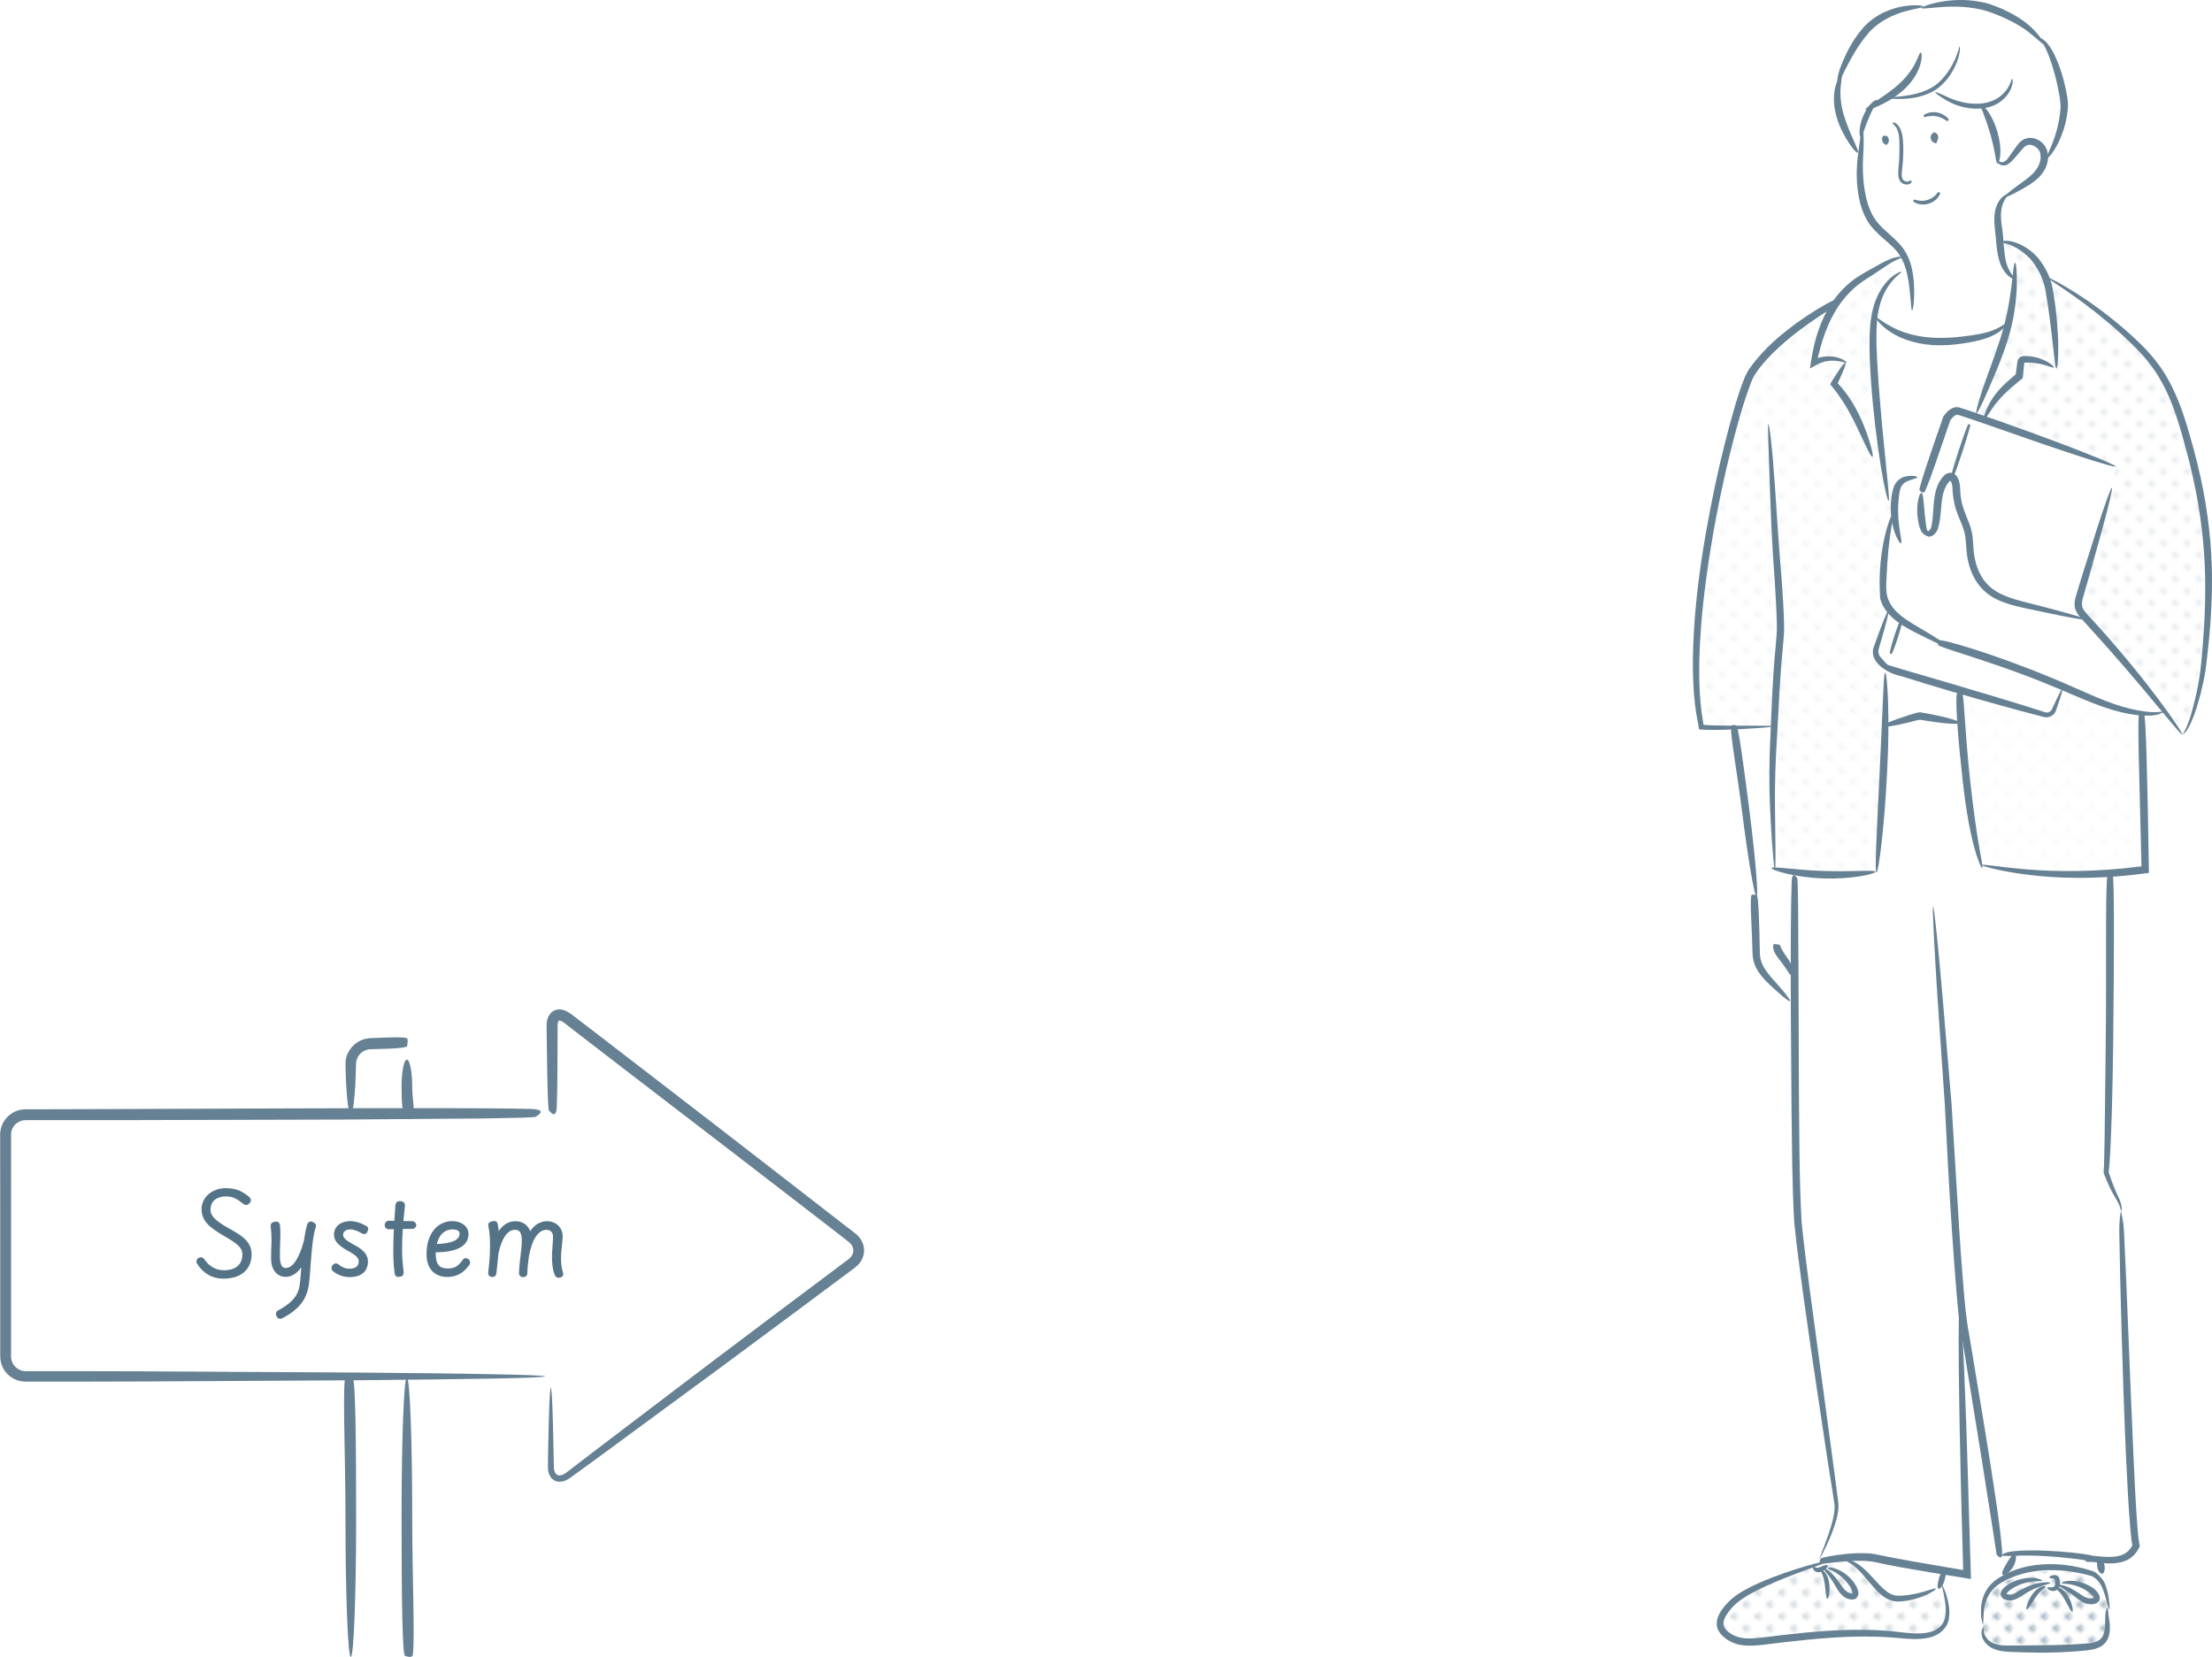<?xml version="1.0" encoding="UTF-8"?>
<svg id="_レイヤー_2" data-name="レイヤー 2" xmlns="http://www.w3.org/2000/svg" xmlns:xlink="http://www.w3.org/1999/xlink" viewBox="0 0 281.98 211.25">
  <defs>
    <style>
      .cls-1 {
        fill: none;
      }

      .cls-1, .cls-2, .cls-3, .cls-4, .cls-5 {
        stroke-width: 0px;
      }

      .cls-2 {
        fill: url(#_新規パターン_6);
        opacity: .5;
      }

      .cls-6 {
        stroke: #557387;
        stroke-linecap: round;
        stroke-linejoin: round;
        stroke-width: .19px;
      }

      .cls-6, .cls-3 {
        fill: #557387;
      }

      .cls-4 {
        fill: #fff;
      }

      .cls-5 {
        fill: #668193;
      }
    </style>
    <pattern id="_新規パターン_6" data-name="新規パターン 6" x="0" y="0" width="4.5" height="4.5" patternTransform="translate(-12634.49 -6706.6) rotate(-135) scale(.43 -.43)" patternUnits="userSpaceOnUse" viewBox="0 0 4.5 4.5">
      <g>
        <rect class="cls-1" width="4.5" height="4.5"/>
        <circle class="cls-3" cx="2.25" cy="2.25" r="1.06"/>
      </g>
    </pattern>
  </defs>
  <g id="_レイヤー_1-2" data-name="レイヤー 1">
    <g>
      <path class="cls-4" d="m250.97,201.28l-.89-33.59s4.65,27.7,4.29,30.91c1.79-.18,2.5-.36,2.5-.36,0,0-1.61,3.4-2.32,3.57s-2.14,3.04-1.79,5.54c.36,2.5,1.25,2.68,2.32,2.86,1.07.18,11.08.18,11.08.18,0,0,3.57-.36,2.68-5-.18-2.14-.18-3.57-.71-4.11,0-.71-.18-2.14-.18-2.14,0,0,3.93.18,4.29-2.14.36-2.32-1.79-40.92-1.79-40.92,0,0,0-3.4-.71-4.11s-1.25-2.86-1.25-3.57c0-.71.54-36.81.54-36.81l4.29-.89v-19.48s2.68-.18,2.68-.18l2.14,3.04s6.79-15.19,2.32-31.45c-4.47-16.26-5-17.87-19.48-26.8-.54-1.97-3.4-5-5.9-5-.54-1.25-.89-4.65.36-5.72,1.61-.54,5-3.04,5.36-4.47,1.25-.54,4.65-7.33-.54-15.37-2.86-5.72-11.61-5.18-15.01-4.11-2.5-1.07-6.97,1.61-8.76,4.11-1.79,2.5-3.75,8.93.54,13.94,0,0-.36,7.68,1.43,9.11s4.29,3.22,4.11,4.47c-3.22,1.25-7.51,3.4-9.11,6.79-2.86.89-8.58,4.65-10.54,8.4-1.97,3.75-8.76,30.2-6.08,45.39l4.47-.18s2.14,19.3,2.14,21.8c0,2.5-.18,7.33.36,8.4s4.11,4.65,5,5c.18,2.14-.71,23.94,0,26.98.71,3.04,4.11,30.91,4.65,33.42.54,2.5,1.07,4.47-1.43,10.01-.17.09.47.42.25.49-1.85.62-5.54,1.8-6.02,2.12-.54.36-5.09,2.23-5.99,3.41-.9,1.18-1.47,3.63,1.21,4.7s10.72-.89,12.33-.89,11.61,0,12.33-.18,3.22-1.43,1.61-5.72"/>
      <path class="cls-2" d="m252.77,207.08s-.29,2.39.78,2.69,3.35.46,4.11.61,7.46-.15,7.46-.15c0,0,2.44-.15,3.04-.76.61-.61.49-4.43.49-4.43l-.07-2.85s-1.49-2.18-3.32-1.87-6.33-.2-7.24.1-2.73,1.8-3.5,1.35c-.76-.46-1.45,2.95-1.45,2.95l-.3,2.37Z"/>
      <path class="cls-2" d="m241.92,203.79c-2.62-.07-3.48-3.46-6.64-4.97-.76-.3-2.59,0-2.59,0,0,0,.22.16-.29.37-1.39.57-4.72,1.69-5.87,2.11-1.57.57-5.62,2.96-5.62,2.96,0,0-1.92,1.71-1.46,2.93.46,1.22,1.52,2.59,2.59,2.59,1.07,0,9.59-1.67,11.11-1.37s6.7-.46,8.07.15c1.37.61,4.26.46,5.33,0s1.83-.76,1.83-2.13c0-1.37-.8-4.3-.8-4.3,0,0-2.53,1.76-5.65,1.67Z"/>
      <path class="cls-2" d="m255.07,30.91l1.83,4.57-5.48,17.35,18.27,6.7-.61,3.04-4.26,14.31,13.7,16.44s4.87-15.83,1.83-30.75c-3.04-14.92-9.13-19.79-9.13-19.79l-9.74-7s-2.44-4.57-6.39-4.87Z"/>
      <path class="cls-2" d="m242.59,32.13l.61,2.13s-3.65,2.13-3.96,5.18c-.3,3.04,2.13,26.79,2.13,26.79,0,0-2.74,8.52-2.13,9.44s1.52,2.44,1.52,2.44l-2.13,4.57,2.13,3.04s0,22.22-1.52,24.96c-4.26,1.52-13.7-.3-13.7-.3l.61-17.96-9.13.3s-1.83-30.44,6.39-45.06c3.35-6.39,9.74-8.52,9.74-8.52,0,0,5.48-6.39,9.44-7Z"/>
      <path class="cls-2" d="m250.2,87.84l9.74,2.74,2.13-.61,1.22-2.44s8.83,3.65,9.74,3.65,0,19.48,0,19.48c0,0-10.96,1.52-20.4-.91-1.22-3.35-2.44-21.92-2.44-21.92Z"/>
      <g>
        <path class="cls-5" d="m243.75,39.58c-.15,0-.13-1.44-.45-3.68-.19-1.1-.47-2.46-1.29-3.59-.82-1.16-2.3-2.01-3.5-3.48-1.18-1.53-1.54-3.32-1.72-4.85-.17-1.55-.1-2.98.05-4.12.32-2.3.44-3.69.55-3.7.15-.01.27,1.45.12,3.75-.06,1.15-.07,2.48.14,3.96.21,1.46.59,3.09,1.59,4.38,1.01,1.28,2.53,2.19,3.47,3.56.93,1.39,1.13,2.86,1.25,4.02.17,2.35-.1,3.78-.21,3.77Z"/>
        <path class="cls-5" d="m234.64,10.51s.01.09-.11.17c-.02.02-.11.04-.17,0-.08-.05-.1-.11-.12-.17-.03-.1-.03-.21-.02-.32.03-.44.18-1.03.44-1.72.54-1.38,1.37-3.25,2.92-5.01,1.62-1.75,3.73-2.47,5.19-2.68,1.49-.22,2.41-.06,2.41.06,0,.15-.9.22-2.26.59-1.35.37-3.21,1.12-4.63,2.67-1.4,1.58-2.34,3.38-3,4.64-.32.64-.57,1.17-.69,1.52-.03.09-.05.16-.06.22,0,.01-.01.02-.05.05-.02.04.02-.04,0-.03,0,0,0,0,.01,0,.07,0,.15-.02.17,0Z"/>
        <path class="cls-5" d="m236.82,19.47c-.11.07-.53-.36-1.07-1.16-.53-.8-1.22-1.97-1.63-3.42-.43-1.45-.41-2.89-.14-3.85.26-.97.64-1.46.75-1.42.14.05-.01.63-.09,1.53-.08.9,0,2.14.39,3.47.81,2.66,2.07,4.69,1.8,4.84Z"/>
        <path class="cls-5" d="m254.62,20.82c-.14-.03-.17-.45-.29-1.12-.12-.67-.32-1.58-.6-2.58-.29-1-.59-1.89-.84-2.52-.23-.65-.43-.96-.36-1.08.07-.12.55.14.95.76.42.61.85,1.52,1.16,2.58.3,1.06.41,2.07.36,2.81-.05.74-.26,1.18-.38,1.15Z"/>
        <path class="cls-5" d="m260.55,5.64c-.11.1-.76-.63-1.96-1.56-1.18-.92-3.09-1.93-5.26-2.65-2.19-.66-4.33-.63-5.85-.53-1.53.11-2.49.27-2.52.13-.03-.12.87-.51,2.43-.8,1.55-.28,3.82-.43,6.21.28,2.34.78,4.25,1.92,5.42,3.05,1.16,1.13,1.61,2.01,1.53,2.08Z"/>
        <path class="cls-5" d="m260.86,20.25c-.12-.08.37-.87.88-2.25.25-.69.51-1.52.7-2.47.09-.47.17-.97.21-1.49.02-.26.04-.53.02-.76-.02-.25-.05-.52-.09-.8-.36-2.21-.94-4.2-1.48-5.56-.27-.68-.54-1.2-.78-1.52-.22-.33-.41-.46-.37-.54,0-.04.29-.02.64.28.36.28.75.8,1.12,1.48.73,1.37,1.42,3.38,1.81,5.7.05.29.08.59.1.89.01.34-.01.61-.04.89-.06.56-.16,1.09-.28,1.59-.25,1-.59,1.86-.93,2.55-.7,1.39-1.4,2.06-1.49,1.99Z"/>
        <path class="cls-5" d="m255.51,25.13c-.07-.11.62-.69,1.8-1.55.59-.43,1.31-.9,1.92-1.54.6-.62,1.04-1.55.87-2.43-.14-.83-1.16-1.36-1.74-1.07-.29.12-.56.46-.84.8-.27.31-.53.61-.78.9-.24.27-.5.56-.81.72-.31.17-.68.17-.9.06-.5-.21-.45-.61-.39-.59.07-.02.16.2.49.24.34.06.69-.21,1.08-.83.22-.31.45-.64.69-.97.25-.32.5-.79,1.08-1.1,1.21-.59,2.75.26,3.04,1.65.27,1.36-.42,2.53-1.16,3.24-.76.72-1.55,1.14-2.18,1.5-1.27.71-2.1,1.1-2.17.99Z"/>
        <path class="cls-5" d="m256.77,35.55c-.05.09-.76-.16-1.39-1.14-.65-.98-.85-2.57-.96-4.15-.07-.78-.2-1.55-.19-2.3,0-.74.14-1.44.39-1.96.52-1.08,1.31-1.33,1.34-1.22.08.12-.45.52-.72,1.45-.14.46-.19,1.03-.15,1.69.04.66.19,1.4.26,2.24.12,1.63.2,3.02.61,3.92.39.9.9,1.34.81,1.46Z"/>
        <g>
          <path class="cls-5" d="m243.64,22.99s.12.19-.03.34c-.22.21-.62.26-1,.09-.42-.18-.61-.7-.63-1.13,0-.88.14-1.7.14-2.42.02-.72.04-1.58-.02-2.32-.06-.75-.33-1.35-.63-1.59-.12-.11-.2-.25-.24-.31.05-.01.24-.06.41.05.43.25.81.98.9,1.78.1.81.1,1.65.07,2.41,0,.71-.16,1.65-.19,2.39,0,.37.13.68.36.79.24.13.5.1.6.01.05-.03.2-.06.24-.09Z"/>
          <path class="cls-5" d="m248.36,15.38s-.15.08-.19.05c-.22-.2-.86-.55-1.34-.6-.49-.11-1.15,0-1.43.09-.06.02-.16-.06-.19-.08,0-.04,0-.16.06-.2.26-.22,1.06-.43,1.65-.3.59.07,1.33.57,1.49.87.03.03-.04.15-.05.18Z"/>
          <path class="cls-5" d="m247.22,24.5s.13.11.1.17c-.05.19-.23.5-.5.75-.27.26-.64.46-.96.55-.65.24-1.6.04-1.89-.24-.07-.05-.07-.18-.07-.22.04-.02.14-.08.21-.06.3.14,1.06.24,1.6.04.55-.13,1.16-.67,1.32-.97.02-.03.16-.02.19-.03Z"/>
          <g>
            <path class="cls-3" d="m240.27,17.32c-.23.25-.14.71.16.86.21-.22.14-.63-.13-.78"/>
            <path class="cls-5" d="m240.3,17.4s.1-.13.14-.11c.25.05.54.68.18,1.06l-.14.15-.16-.09s-.05-.03-.07-.04c-.44-.27-.38-.92-.16-1.07.04-.04.15,0,.18.02.02.03.09.12.09.14-.04.12.03.41.17.48h.02s-.3.07-.3.07c.11-.07.08-.37,0-.45,0,0,.04-.13.05-.16Z"/>
          </g>
          <g>
            <path class="cls-3" d="m246.48,17.08c-.29.24-.16.8.2.89.09-.19.19-.39.15-.59s-.27-.38-.45-.29"/>
            <path class="cls-5" d="m246.38,17.09s-.04-.16.03-.18c.19-.08.51.04.63.35.05.18.06.26,0,.48-.05.2-.14.36-.21.51l-.02.04c-.12-.05-.29-.08-.41-.18-.13-.1-.24-.26-.27-.44-.06-.28.05-.5.16-.6.05-.05.16,0,.19.02.01.04.06.13.06.16-.02.06-.03.19.01.29.02.02.03,0,.03,0h0s0,0,0,0c0,.03.02-.12.01-.13-.01-.1-.11-.16-.13-.17,0,0-.07-.12-.09-.14Z"/>
          </g>
        </g>
        <path class="cls-5" d="m256.88,33.5c.12,0,.26,1.12.22,2.94-.05,1.82-.35,4.36-1.2,7.03-.85,2.66-1.89,4.94-2.6,6.59-.73,1.65-1.22,2.66-1.35,2.62-.12-.04.15-1.13.72-2.85.56-1.72,1.49-4.04,2.32-6.63,1.66-5.19,1.55-9.71,1.88-9.7Z"/>
        <path class="cls-5" d="m262.15,46.97c-.26,0-.45-4.33-1.34-9.6-.18-1.3-.64-2.37-1.25-3.34-.54-.95-1.31-1.61-2-2.09-1.4-1.01-2.5-.95-2.51-1.07-.01-.05.26-.19.79-.17.52.02,1.27.21,2.07.66.79.44,1.72,1.13,2.38,2.19.68.96,1.27,2.28,1.45,3.66.9,5.34.67,9.77.41,9.76Z"/>
        <path class="cls-5" d="m252.87,53.59c-.11-.05.06-.81.63-1.95.29-.56.71-1.22,1.27-1.86.56-.64,1.25-1.26,1.98-1.87l.22-.19h0c.03-.22.05-.44.08-.65.03-.21.06-.42.08-.62l.05-.33c.03-.19.1-.38.24-.5.11-.1.24-.17.38-.2.15-.03.3-.03.36-.03.16,0,.32.01.47.02.31.03.6.08.86.14.54.12.98.31,1.34.49.7.37,1.02.72.97.8-.06.09-.46-.1-1.17-.3-.35-.1-.78-.2-1.27-.26-.24-.03-.5-.05-.78-.05h-.42c-.1.01-.1.02-.1.02,0,0-.01,0-.01.01,0,0,0,.02,0,.02l-.03.27c-.02.21-.04.41-.06.63-.02.21-.05.43-.07.65l-.04.32c0,.11-.15.15-.22.23l-.3.25c-1.47,1.19-2.62,2.33-3.29,3.35-.69,1-1.08,1.67-1.21,1.61Z"/>
        <path class="cls-5" d="m235.44,46.24c-.04.08-.43-.11-1.15-.21-.36-.05-.8-.07-1.29,0-.25.03-.51.1-.77.19-.25.06-.98.45-1.51.76.05-.37.14-.85.21-1.31.06-.31.12-.64.18-.96.11-.55.25-1.12.42-1.72.34-1.18.83-2.44,1.53-3.65.82-1.43,1.89-2.63,3.01-3.51.56-.44,1.15-.8,1.69-1.11.52-.29,1.01-.57,1.48-.83.91-.52,1.7-.9,2.29-1.05.59-.17.95-.09.95-.03,0,.07-.31.11-.81.37-.51.24-1.2.69-2.06,1.28-.43.29-.9.62-1.44.94-.51.32-1.03.67-1.54,1.1-1.02.86-1.98,1.97-2.75,3.31-.66,1.13-1.14,2.32-1.5,3.44-.18.56-.34,1.11-.47,1.64l-.1.39-.05.19v.04s-.06.12-.06.15l.09-.03.23-.06c.31-.08.62-.13.9-.13.57-.03,1.06.06,1.44.18.76.24,1.09.57,1.06.62Z"/>
        <path class="cls-5" d="m238.69,58.25c-.12.05-.49-.64-1.01-1.75-.53-1.11-1.2-2.66-2.12-4.27-.46-.8-.94-1.53-1.41-2.17-.12-.16-.23-.32-.35-.46l-.24-.29-.16-.2-.08-.1s.03-.07.04-.11l.24-.42.14-.22c.09-.14.17-.28.26-.41.67-1.05,1.13-1.67,1.25-1.6.11.06-.15.79-.66,1.91-.07.14-.13.29-.2.44l-.11.23v.05c-.07-.06.31.32.56.63.54.64,1.07,1.4,1.55,2.24.96,1.68,1.55,3.31,1.92,4.5.36,1.19.51,1.95.38,2Z"/>
        <path class="cls-5" d="m240.76,63.87c-.13.02-.55-1.64-.99-4.37-.44-2.73-.94-6.53-1.25-10.75-.15-2.11-.24-4.13-.18-5.98.04-1.85.33-3.56.93-4.88.58-1.32,1.39-2.21,2.02-2.69.64-.49,1.08-.6,1.1-.55.04.07-.33.29-.86.83-.52.53-1.19,1.41-1.65,2.66-.98,2.5-.69,6.36-.42,10.53.31,4.19.7,7.98.97,10.73.28,2.75.46,4.45.33,4.47Z"/>
        <path class="cls-5" d="m255.8,41.2c.11.05-.47,1.06-2.07,1.72-.78.34-1.76.58-2.83.76-1.07.19-2.28.34-3.55.34-2.56.03-4.88-.71-6.28-1.64-1.43-.91-2-1.83-1.92-1.89.11-.11.83.61,2.24,1.31,1.4.72,3.53,1.3,5.96,1.28,1.21,0,2.37-.11,3.42-.25,1.06-.14,1.99-.3,2.73-.53,1.51-.44,2.2-1.2,2.31-1.1Z"/>
        <path class="cls-5" d="m244.94,62.84c.26.04.27,1.37.45,2.96.1.8.14,1.57.32,1.85.2.34.5.36.56.47.02.05-.04.17-.24.22-.2.05-.52.01-.8-.23-.29-.24-.46-.64-.56-1.01-.1-.37-.17-.77-.22-1.2-.19-1.73.24-3.11.49-3.06Z"/>
        <path class="cls-5" d="m242.33,69.27c-.11.05-.46-.44-.79-1.36-.32-.91-.58-2.24-.5-3.73.06-.74.13-1.42.38-2.1.23-.69.88-1.19,1.39-1.31,1.03-.23,1.6-.02,1.61.07.02.15-.61.22-1.37.55-.37.18-.66.47-.81.97-.15.5-.2,1.19-.25,1.86-.17,2.75.6,4.94.34,5.04Z"/>
        <path class="cls-5" d="m248.57,82.61c-.06.11-1.18-.37-2.95-1.24-.88-.45-1.94-.93-3.08-1.64-1.1-.7-2.41-1.75-2.86-3.42-.46-6.3,1.41-10.95,1.67-10.85.13.05-.2,1.21-.45,3.14-.13.96-.24,2.12-.32,3.4-.03.65-.07,1.33-.11,2.02-.03.7-.05,1.4.12,2.04.33,1.3,1.4,2.23,2.42,2.94,1.04.7,2.09,1.26,2.92,1.78,1.69,1.02,2.7,1.71,2.63,1.82Z"/>
        <path class="cls-5" d="m278.2,93.66c-.11.08-1.41-1.51-3.54-4.07-2.12-2.56-5.09-6.07-8.51-9.81-.42-.48-.86-.88-1.28-1.48-.2-.3-.36-.67-.4-1.06-.04-.39.03-.74.11-1.05.33-1.18.68-2.26,1.01-3.33.66-2.08,1.26-3.97,1.77-5.59,1.03-3.17,1.74-5.11,1.86-5.08s-.35,2.05-1.22,5.26c-.46,1.63-.99,3.53-1.57,5.63-.3,1.06-.62,2.16-.95,3.31-.14.57-.13.95.16,1.39.29.42.77.89,1.19,1.36,3.44,3.76,6.34,7.36,8.34,10.03,2,2.68,3.12,4.42,3.02,4.49Z"/>
        <path class="cls-5" d="m278.23,93.66s.14-.19.33-.58c.2-.39.44-.99.69-1.78.46-1.6,1.1-3.97,1.37-6.94.28-3,.55-6.57.49-10.54-.06-3.96-.53-8.31-1.52-12.78-.48-2.24-1.08-4.4-1.68-6.47-.62-2.06-1.33-4.01-2.27-5.73-.92-1.73-2.09-3.17-3.32-4.42-1.23-1.25-2.46-2.35-3.6-3.32-2.3-1.93-4.29-3.34-5.68-4.28-1.4-.94-2.19-1.44-2.15-1.51.03-.05.88.34,2.34,1.19,1.46.85,3.53,2.18,5.91,4.07,1.18.95,2.45,2.02,3.73,3.28,1.28,1.25,2.55,2.76,3.53,4.55,1,1.78,1.75,3.78,2.39,5.87.62,2.09,1.23,4.27,1.72,6.53,1,4.53,1.46,8.95,1.47,12.97.01,4.02-.33,7.62-.69,10.62-.15,1.52-.47,2.87-.76,4.04-.3,1.17-.61,2.16-.92,2.96-.3.8-.61,1.39-.87,1.77-.26.38-.49.5-.49.49Z"/>
        <path class="cls-5" d="m269.69,59.47c-.04.12-1.8-.38-4.61-1.3-2.81-.91-6.68-2.24-10.93-3.74-.86-.3-1.71-.59-2.55-.88-.42-.14-.84-.28-1.25-.42-.4-.11-.89-.33-.98-.23-.23.08-.52.36-.73.65,0-.03-.1.29-.16.45-.07.19-.13.38-.2.57-.26.76-.51,1.49-.74,2.17-.94,2.76-1.69,4.9-2.14,5.87-.21.47-.65-.07-.7-.08-.12-.04.43-1.83,1.39-4.66.24-.71.51-1.49.79-2.31.14-.42.29-.84.45-1.29.08-.22.16-.44.23-.67l.12-.34c.02-.11.11-.23.16-.3l.13-.17c.18-.22.39-.43.66-.61.14-.09.3-.18.5-.23.17-.06.48-.06.61,0,.61.17,1.03.33,1.56.5,1.01.35,2.06.71,3.12,1.08,4.26,1.5,8.09,2.92,10.85,4,2.76,1.08,4.44,1.81,4.4,1.93Z"/>
        <path class="cls-5" d="m266.03,79c-.03.13-2.07-.23-5.34-.92-.83-.18-1.72-.37-2.68-.57-.96-.21-2.01-.46-3.07-.91-1.05-.44-2.12-1.19-2.85-2.25-.74-1.05-1.17-2.32-1.35-3.64-.14-1.07-.09-2.08-.35-2.97-.25-.91-.73-1.79-1.04-2.76-.31-.95-.44-1.99-.46-2.87-.01-.36-.19-.8-.29-.83,0,0,0,0,0,0,0-.02.02-.04.01-.03,0-.02,0,.02,0,.05-.01,0-.01,0-.04.02-.07.04-.2.23-.3.35-.81,1.17-.74,2.7-.89,3.89-.06.61-.15,1.17-.29,1.65-.03.1-.06.25-.13.39-.06.13-.14.25-.22.35-.17.2-.37.39-.69.46-.28.04-.42-.08-.47-.17-.05-.09-.01-.17.03-.23.1-.13.19-.24.19-.27.01-.03.07-.03.15-.12.05-.05.12-.14.18-.27.03-.06.06-.13.07-.2.02-.1.04-.2.06-.31.08-.44.14-1,.18-1.67.05-.67.07-1.45.27-2.34.1-.44.25-.91.5-1.37.13-.23.28-.45.46-.66.08-.1.19-.22.36-.34.18-.12.41-.2.67-.18.58.08.82.52.94.8.13.31.19.61.22.92.02.6.04,1.04.13,1.58.15,1.05.6,2.03,1.06,3.21.22.58.39,1.27.44,1.92.06.65.07,1.28.15,1.87.15,1.19.54,2.33,1.16,3.24.62.92,1.49,1.56,2.44,1.99.95.44,1.95.7,2.89.95.94.24,1.83.47,2.65.68,3.24.85,5.23,1.44,5.2,1.57Z"/>
        <path class="cls-5" d="m275.85,90.73s-.34.31-1.12.44c-.78.13-1.91.09-3.27-.14-1.37-.24-2.95-.71-4.64-1.38-1.69-.66-3.5-1.48-5.42-2.26-6.18-2.59-12.36-4.3-14.17-5.04-.44-.18.05-.65.06-.7.03-.12,1.71.29,4.36,1.13,2.64.84,6.24,2.12,10.1,3.73,1.93.79,3.74,1.64,5.38,2.33,1.65.7,3.15,1.22,4.45,1.53,1.3.3,2.38.44,3.11.43.73-.01,1.13-.14,1.15-.07Z"/>
        <path class="cls-5" d="m262.91,87.84c.06.02-.06.48-.32,1.28-.15.43-.31.92-.5,1.46-.11.35-.42.7-.85.82-.21.07-.45.07-.68.02-.18-.05-.36-.09-.54-.14-2.93-.76-6.97-1.87-11.4-3.17-2.22-.65-4.33-1.29-6.24-1.9-1.76-.33-4.3-1.86-3.47-3.85,1.02-2.86,1.72-4.6,1.84-4.56.12.04-.34,1.85-1.2,4.75-.06.2-.11.34-.1.48,0,.15.02.3.08.44.1.25.44.58.72.9.14.15.3.32.43.41.09.02.33.11.55.17.45.14.92.28,1.39.42,1.93.57,4.04,1.18,6.24,1.83,4.43,1.3,8.44,2.52,11.32,3.44.18.06.35.11.53.17.12.04.24.05.36.02.24-.05.43-.21.52-.43.24-.52.46-.99.65-1.4.37-.77.6-1.18.66-1.16Z"/>
        <path class="cls-5" d="m242.36,79.16s.14.1.12.17c-.07.4-.35,1.37-.56,2.02-.21.67-.53,1.54-.71,1.91-.04.08-.16.12-.21.13-.02-.03-.11-.13-.09-.21.07-.4.31-1.3.53-1.97.21-.66.55-1.6.73-1.97.02-.05.16-.06.19-.07Z"/>
        <path class="cls-5" d="m251.06,54.05s.13.14.09.25c-.16.67-.65,2.28-1.01,3.37-.37,1.12-.88,2.59-1.15,3.22-.06.14-.2.22-.24.25-.02-.05-.09-.19-.06-.33.15-.67.6-2.16.97-3.29.36-1.1.91-2.69,1.18-3.32.03-.08.18-.13.21-.14Z"/>
        <path class="cls-5" d="m252.68,110.67c-.11.04-.63-1.12-1.13-3.1-.51-1.98-.99-4.76-1.33-7.84-.55-4.97-.97-9.75-.78-11.23.04-.35.63-.11.68-.12.25,0,.36,5.1,1.04,11.23.34,3.06.71,5.83,1.05,7.81.32,1.99.61,3.2.48,3.25Z"/>
        <path class="cls-5" d="m252.64,110.28c.03-.15,2.25.28,5.88.57,3.62.3,8.67.34,14.17-.36l.3-.04c-.1-4.22-.2-8.35-.29-11.73-.09-3.47-.14-6.17-.07-7.45.04-.63.63-.2.68-.2.13,0,.24,2.21.34,5.79.04,1.8.09,3.92.15,6.28.04,2.51.09,5.26.14,8.15l-1.12.14c-5.58.72-10.71.57-14.36.09-1.83-.23-3.29-.51-4.29-.75-1-.24-1.54-.42-1.53-.48Z"/>
        <path class="cls-5" d="m239.21,111.25c-.26-.02.06-5.71.4-12.74.16-3.44.3-6.56.41-8.99.1-2.3.15-3.73.29-3.74.28-.02.64,5.72.25,12.76-.35,7.05-1.09,12.72-1.35,12.7Z"/>
        <path class="cls-5" d="m225.83,110.67c.06-.27,2.99.26,6.62.37,3.63.14,6.59-.18,6.64.1.05.24-2.92.99-6.67.85-3.75-.12-6.66-1.08-6.6-1.32Z"/>
        <path class="cls-5" d="m226.28,111.02c-.07,0-.16-.79-.28-2.23-.12-1.44-.26-3.52-.37-6.11-.12-2.58-.11-5.68.07-9.09.15-3.41.26-7.16.65-11.1.04-.49.08-.98.12-1.47.05-.45.05-.9.04-1.38-.02-.95-.06-1.89-.11-2.81-.09-1.85-.21-3.63-.34-5.34-.23-3.41-.34-6.49-.43-9.07-.09-2.53-.16-4.6-.21-6.11-.04-1.44-.05-2.25.01-2.25.06,0,.19.78.35,2.22.16,1.44.34,3.52.51,6.09.18,2.58.36,5.64.63,9.04.15,1.69.29,3.49.39,5.35.05.93.1,1.88.12,2.85,0,.48.02.99-.04,1.51-.04.48-.08.97-.12,1.46-.38,3.89-.53,7.65-.72,11.06-.23,3.41-.31,6.45-.28,9.03.03,2.53.05,4.6.07,6.11,0,1.45-.02,2.25-.09,2.25Z"/>
        <path class="cls-5" d="m226.28,92.57c0,.06-.96.18-2.71.29-.88.06-1.95.12-3.19.16-.62.02-1.29.04-2,.04-.35,0-.72,0-1.1-.02l-.4-.03h-.2s-.08,0-.09-.03l-.02-.1c-.04-.24-.08-.48-.12-.73-.65-3.11-.76-6.89-.55-11.05.21-4.16.77-8.71,1.61-13.43.68-3.81,1.46-7.55,2.35-11.08.44-1.76.91-3.47,1.39-5.11.26-.82.5-1.62.79-2.39.16-.39.27-.77.46-1.16.19-.39.38-.79.63-1.09,1.88-2.6,4.11-4.34,5.94-5.69,1.86-1.34,3.41-2.23,4.42-2.75.99-.49.59.4.62.44.03.06-.81.56-2.29,1.54-1.45,1-3.59,2.44-5.82,4.63-.55.55-1.1,1.15-1.62,1.81-.25.33-.51.68-.74,1.04-.18.36-.37.72-.52,1.17-.65,1.7-1.21,3.61-1.76,5.61-1.09,4.01-2.1,8.47-2.93,13.17-.83,4.7-1.41,9.21-1.67,13.32-.26,4.11-.21,7.84.34,10.89l.05.36c0,.06.11.03.17.05.34.02.72.04,1.06.05.7.01,1.36.02,1.99.04,1.23,0,2.3,0,3.19,0,1.76,0,2.73.01,2.73.08Z"/>
        <path class="cls-5" d="m270.42,154.4c-.09.01-.08-.62-.67-1.53-.28-.47-.61-1.05-.93-1.76-.16-.35-.33-.74-.49-1.15l-.13-.33c-.04-.08-.04-.15-.03-.25v-.18c.02-.23.04-.46.05-.7.11-3.87.12-9.24.21-15.17.12-9.57-.07-18.67.19-21.52.05-.45.22-.44.36-.36.15.09.3.23.33.23.12-.08.16,2.42.17,6.35,0,3.94-.03,9.36-.1,15.29-.08,5.94-.2,11.3-.48,15.21-.02.25-.05.49-.07.72l-.02.17s0,.03,0,.04l.09.28c.14.41.28.79.41,1.15.27.71.54,1.3.77,1.8.51,1.02.39,1.73.34,1.71Z"/>
        <path class="cls-5" d="m254.94,198.36c.23-.15.69-.48,1.68-.58,1.16-.12,2.65-.15,4.44-.06.89.04,1.86.11,2.9.21.52.05,1.05.11,1.61.19.28.04.56.08.86.14l.12.03.08.02.06.02s0,0,.08.04c.03.02.05.04.08.07l.03.04s.03.02.06.12c.03.08.02.22-.03.31-.05.09-.13.15-.15.16l-.05.03s-.08.03-.11.03h-.06s-.08.01-.08.01h-.13s-.45-.03-.45-.03l.03-.82c.77.01,1.49.14,2.22.18.73.05,1.48.06,2.14-.15.68-.18,1.21-.63,1.53-1.26.09.09-.08-.52-.11-.92l-.12-1.23c-.28-3.27-.42-6.54-.56-9.4-.44-9.86-.77-22.82-.85-28.53-.02-1.27.14-2.25.2-2.59.08.32.32,1.26.39,2.45.3,5.69.77,18.68,1.21,28.59.14,2.82.26,6.03.51,9.24l.11,1.2c.01.21.05.39.08.57l.04.28.04.23c0,.09.07.2,0,.28l-.21.37c-.06.1-.11.2-.19.29-.14.18-.28.37-.47.52-.34.33-.77.53-1.19.68-1.73.53-3.38.02-4.76-.01l.03-.82.4.03h.09s.03,0,.03,0c.02.01-.02-.08.04.23-.01.07.04.15.04.16.02,0-.04.02-.04.04,0,.02-.01.05-.04.11-.02.05-.04.09-.06.14l-.02.07h0s-.01,0-.01,0l-.07-.02c-.24-.05-.51-.1-.77-.14-.52-.08-1.04-.15-1.55-.2-1.01-.12-1.97-.2-2.86-.26-1.79-.12-3.32-.13-4.48-.05-.71.04-1.5-.04-1.69-.04Z"/>
        <path class="cls-5" d="m252.77,207.08s-.14-.32-.21-.93c-.05-.6-.1-1.53.28-2.61.19-.54.51-1.1.99-1.59.48-.5,1.09-.87,1.74-1.21,1.3-.69,2.89-1.14,4.57-1.27,1.68-.14,3.3.02,4.71.32.72.14,1.37.34,1.99.54.41.18.61.41.84.64.21.23.4.46.55.73.47,1.05.59,1.95.64,2.55.06.6.09.93.04.95-.05.01-.18-.3-.33-.89-.13-.59-.34-1.43-.81-2.33-.24-.37-.72-.87-1.12-1.04-.58-.16-1.24-.33-1.93-.45-1.37-.25-2.92-.39-4.52-.25-1.6.12-3.09.53-4.32,1.14-.62.31-1.19.63-1.61,1.03-.43.4-.73.87-.94,1.34-.4.94-.45,1.82-.48,2.41-.03.6-.03.94-.09.94Z"/>
        <path class="cls-5" d="m255.28,200.75c-.18-.19.14-.78.53-1.45.4-.66.76-1.23,1.01-1.16.25.06.27.84-.2,1.64-.47.8-1.17,1.16-1.34.97Z"/>
        <path class="cls-5" d="m267.98,200.64c-.26.04-.54-.35-.63-.88-.09-.53.04-1,.3-1.04.26-.04.54.35.63.88.09.53-.04,1-.3,1.04Z"/>
        <path class="cls-5" d="m268.65,204.98c.07.01.06.31.13.84.04.53.28,1.29.14,2.36-.08.52-.31,1.16-.89,1.59-.56.42-1.26.55-1.91.63-1.29.15-2.71.24-4.21.28-1.49.04-2.91.02-4.2-.02-1.27-.06-2.47,0-3.49-.41-1.04-.39-1.55-1.27-1.61-1.86-.07-.62.19-.9.22-.87.08.02-.03.32.13.79.15.45.62,1.08,1.46,1.31.83.26,1.99.16,3.28.17,1.3-.02,2.7-.03,4.16-.05,1.47-.03,2.88-.1,4.14-.2.62-.05,1.17-.15,1.55-.4.38-.24.59-.65.69-1.08.2-.86.08-1.67.15-2.23.05-.56.18-.86.24-.85Z"/>
        <path class="cls-5" d="m239.26,12.77c.11.15-.54,1.03-1.05,2.33-.56,1.28-.79,2.37-.99,2.38-.22.01-.31-1.28.29-2.67.29-.69.67-1.27,1.03-1.63.35-.36.66-.49.72-.41Z"/>
        <path class="cls-5" d="m249.82,166.39c.07,0,.15.74.24,2.08.09,1.34.19,3.28.3,5.68.21,4.8.44,11.43.64,18.75.04,1.47.08,2.94.13,4.39.02.72.05,1.44.07,2.15.01.45.03.91.04,1.36v.48c.03.06-.03.03-.06.03l-.12-.02-.23-.04-.85-.14c-2.74-.44-5.33-.87-7.67-1.29-1.16-.21-2.28-.42-3.29-.66-.92-.19-1.87-.18-2.71-.15-1.69.07-3.02.26-3.86.34-.81.09-.36-.58-.37-.63-.01-.06.73-.26,2.1-.46.68-.1,1.52-.2,2.51-.23.49-.02,1.03-.01,1.6.02.58.04,1.2.2,1.76.31,2.36.48,5.22.96,8.37,1.5.6.1,1.21.2,1.84.31-.02-.61-.03-1.23-.05-1.86-.05-1.73-.1-3.53-.15-5.36-.19-7.33-.32-13.97-.36-18.77-.02-2.4-.02-4.35,0-5.69.02-1.34.06-2.09.13-2.09Z"/>
        <path class="cls-5" d="m223.92,114.32c-.26.04-1.08-4.8-1.84-10.8-.61-4.83-1.44-9.43-1.43-10.86,0-.35.62-.18.67-.19.26-.04.94,4.93,1.7,10.93.76,6,1.16,10.89.91,10.93Z"/>
        <path class="cls-5" d="m228.2,127.64c-.09.1-.76-.42-1.78-1.34-.5-.47-1.13-.99-1.73-1.7-.3-.36-.6-.76-.84-1.24-.24-.48-.39-1.05-.43-1.6-.09-3.41-.34-6.58-.18-7.57.04-.24.63-.08.68-.08.27-.02.34,3.48.43,7.57.05.94.47,1.68,1,2.38.52.69,1.11,1.27,1.54,1.79.89,1.02,1.39,1.71,1.31,1.81Z"/>
        <path class="cls-5" d="m228.24,124.25c-.14-.01-.23-.24-.41-.53-.17-.29-.47-.66-.81-1.13-.27-.38-.61-.76-.81-1.18-.21-.42-.22-.86-.1-1.02.05-.08.63.05.68.05.14.02.17.21.29.47.11.27.36.65.7,1.12.34.47.64,1.01.68,1.48.05.47-.11.75-.23.73Z"/>
        <path class="cls-5" d="m246.77,202.56c.05.09-.59.55-1.77,1.01-.59.22-1.32.44-2.16.55-.43.04-.84.11-1.38.03-.5-.1-1-.32-1.4-.63-.82-.61-1.37-1.34-1.9-1.96-.52-.62-.99-1.16-1.43-1.57-.86-.83-1.61-1-1.59-1.12,0-.05.2-.05.57.01.34.1.85.3,1.36.69.52.38,1.06.91,1.61,1.52.56.59,1.13,1.29,1.83,1.81.34.28.71.43,1.07.51.34.07.8.03,1.18,0,.78-.07,1.49-.22,2.07-.37,1.17-.31,1.88-.6,1.93-.5Z"/>
        <path class="cls-5" d="m240.31,92.37s-.03.05-.03.08c0,.04.02.05-.02.04l-.11-.1c.3-.18.9-.43,1.69-.72.4-.14.84-.29,1.32-.44.25-.08.49-.15.74-.23.27-.06.61-.22,1-.17,2.86.49,4.99,1.08,4.98,1.34,0,.26-2.38.07-5.07-.4-.18-.03-.36.07-.62.11-.26.07-.52.13-.77.2-.5.12-.96.23-1.38.32-.84.17-1.48.27-1.83.27h-.14s-.02-.06-.02-.06c-.08-.23.09-.3.15-.31.08,0,.11.04.1.06Z"/>
        <path class="cls-5" d="m246.43,115.59c.06,0,.21,1.14.43,3.22.22,2.08.5,5.1.82,8.83.31,3.75.69,8.19,1.1,13.11.3,4.95.63,10.37.98,16.07.15,2.3.31,4.58.5,6.82.19,2.26.36,4.43.77,6.55.71,4.27,1.38,8.31,1.98,11.95,1.18,7.29,2.05,12.96,2.22,15.69.04,1.37-.61.42-.66.45-.04,0-.07-.27-.16-.83-.09-.59-.21-1.4-.37-2.42-.34-2.13-.82-5.16-1.4-8.88-.61-3.75-1.33-8.19-2.12-13.11-.2-1.23-.41-2.49-.62-3.77-.22-1.32-.33-2.65-.45-4-.23-2.7-.43-5.49-.62-8.35-.38-5.71-.67-11.14-.91-16.09-.34-4.93-.64-9.37-.9-13.12-.24-3.74-.42-6.76-.52-8.86-.05-1.05-.08-1.86-.1-2.41-.01-.55,0-.85.03-.85Z"/>
        <path class="cls-5" d="m231.97,198.69c-.07-.03.46-1.13,1.17-3.21.17-.52.36-1.1.51-1.74.14-.64.29-1.36.19-2.08-.25-1.55-.52-3.31-.83-5.25-.59-3.91-1.28-8.54-2.05-13.68-.72-5.16-1.6-10.81-2.23-16.82-.29-4.88-.28-9.65-.35-14.21-.03-4.55-.06-8.86-.09-12.74-.03-7.76,0-13.81.11-16.64.06-1.37.64-.41.69-.41.03,0,.06.31.08.9.01.63.03,1.49.05,2.58.01,2.27.03,5.5.05,9.47.01,3.99.03,8.73.05,13.97.06,5.23.02,11.02.34,16.96.61,5.93,1.47,11.62,2.14,16.78.7,5.15,1.32,9.8,1.85,13.72.26,1.95.49,3.71.69,5.27.09.87-.1,1.61-.27,2.27-.18.66-.4,1.24-.6,1.76-.41,1.03-.79,1.81-1.06,2.33-.27.52-.44.78-.47.77Z"/>
        <path class="cls-5" d="m240.76,12.49c0-.08.7-.1,1.8-.23,1.09-.15,2.66-.39,4.03-1.31,1.34-.95,2.14-2.34,2.6-3.32.46-1.01.54-1.7.62-1.69.06,0,.1.73-.29,1.82-.4,1.06-1.16,2.54-2.64,3.6-1.51,1.01-3.17,1.19-4.29,1.25-1.14.04-1.84-.06-1.84-.12Z"/>
        <path class="cls-5" d="m237.82,13.99c-.06-.12.41-.49,1.2-1.02.79-.53,1.89-1.23,2.94-2.15,1.04-.92,1.78-1.95,2.19-2.76.42-.81.56-1.39.7-1.37.12,0,.22.64-.08,1.62-.28.97-1.03,2.21-2.18,3.22-1.15,1.01-2.36,1.64-3.24,2.03-.89.39-1.47.55-1.53.44Z"/>
        <path class="cls-5" d="m256.51,10.05c.06-.02.2.75-.41,1.75-.3.49-.78,1-1.44,1.39-.66.39-1.49.62-2.35.66-1.74.08-3.25-.5-4.19-1.06-.96-.55-1.47-.99-1.43-1.06.05-.08.64.23,1.62.66.96.44,2.36.9,3.95.83.78-.04,1.52-.23,2.1-.54.59-.31,1.05-.73,1.36-1.13.63-.82.67-1.52.78-1.5Z"/>
        <path class="cls-5" d="m233.2,199.02c.02.07-.67.3-1.91.75-1.24.45-3.03,1.09-5.19,2.01-1.07.47-2.25,1-3.41,1.69-.58.35-1.14.74-1.63,1.22-.5.51-.97,1.08-1.23,1.7-.26.63-.12,1.17.46,1.63.57.49,1.24.76,2.03.84.78.09,1.61,0,2.47-.1.87-.11,1.75-.21,2.65-.32,3.58-.42,7.03-.69,10.18-.65,1.57.02,3.07.11,4.46.28,1.37.17,2.64.29,3.73.06,1.08-.2,1.89-.9,2.09-1.73.22-.84.13-1.65.04-2.29-.2-1.29-.44-1.98-.37-2.01.05-.02.41.63.73,1.93.14.65.31,1.48.11,2.48-.18,1.05-1.2,1.99-2.43,2.26-1.23.3-2.58.2-3.96.07-1.37-.13-2.84-.19-4.38-.19-3.09,0-6.5.29-10.06.71-.89.11-1.77.21-2.64.32-.88.1-1.78.2-2.69.09-.9-.08-1.85-.47-2.51-1.06-.35-.3-.68-.69-.83-1.2-.14-.51-.04-1.03.12-1.44.36-.82.9-1.42,1.44-1.96.57-.55,1.21-.97,1.82-1.32,1.24-.7,2.44-1.2,3.55-1.64,2.22-.86,4.06-1.4,5.34-1.75,1.28-.34,2.01-.47,2.02-.41Z"/>
        <path class="cls-5" d="m232.48,199.95c.05-.07.64.21,1.33.97.35.37.7.9,1.06,1.41.18.25.38.48.62.63.2.16.65.23.66.22,0-.02.01.04,0-.11-.02-.12-.06-.26-.12-.41-.12-.28-.3-.55-.49-.79-.38-.48-.8-.86-1.18-1.14-.77-.55-1.37-.71-1.34-.83,0-.08.68-.11,1.62.38.46.25.97.62,1.43,1.15.23.26.45.57.62.93.09.18.16.38.2.63.04.21-.03.67-.38.86-.37.14-.62.08-.84.02-.21-.06-.42-.15-.59-.28-.36-.25-.6-.57-.79-.85-.36-.58-.63-1.08-.91-1.47-.54-.79-.99-1.22-.92-1.31Z"/>
        <path class="cls-5" d="m232.05,200.14c.04-.07.3,0,.57.3.27.3.48.81.56,1.38.08.57.05,1.08,0,1.44-.03.18-.07.33-.11.42v.03s-.02,0-.02,0c.04-.02-.14-.08-.11,0,.02.02-.08-.08-.07-.04,0,0,0,.02,0,.02l.04-.04s.05-.03.07-.03c.02,0,.04.02.05.05,0,.01.01.03.02.06,0,.01-.02.06-.04.08,0,0-.05.03-.11,0-.05-.04-.04-.07-.04-.08h0s-.01-.05-.01-.05c-.03-.1-.06-.25-.08-.42-.05-.35-.08-.83-.16-1.34-.08-.51-.19-.94-.32-1.24-.12-.29-.26-.46-.21-.53Z"/>
        <path class="cls-5" d="m231.14,199.76c.07-.05.2.03.34.09.15.05.23.05.47-.03.46-.18.93-.4,1.03-.25.08.12-.18.56-.83.82-.17.06-.37.09-.55.04-.19-.05-.33-.17-.4-.27-.14-.21-.12-.36-.05-.4Z"/>
        <path class="cls-5" d="m262.32,202.07c.02-.09.67-.04,1.6.41.46.22.98.58,1.5.92.26.17.53.31.81.36.24.07.69-.03.69-.04-.02-.01.02.03-.04-.1-.06-.1-.15-.22-.26-.33-.22-.22-.48-.41-.74-.56-.53-.31-1.06-.51-1.51-.63-.92-.23-1.53-.16-1.55-.28-.03-.08.59-.36,1.64-.25.52.06,1.13.22,1.76.54.31.16.63.36.92.64.15.14.29.3.41.51.11.18.22.64-.03.94-.3.27-.55.3-.77.33-.22.02-.44.01-.65-.04-.43-.09-.77-.31-1.05-.5-.55-.41-.98-.77-1.39-1.03-.8-.54-1.37-.76-1.34-.88Z"/>
        <path class="cls-5" d="m261.99,202.4c.01-.08.28-.12.64.07.36.18.75.58,1.03,1.07.29.49.45.98.52,1.34.04.18.05.33.05.43v.03s0,0,0,0c.04-.03-.16-.02-.1.04.03.01-.1-.05-.08-.02,0,0,0,.03,0,.03l.02-.05s.03-.05.05-.05c.02,0,.04,0,.07.03.01.01.02.03.04.05,0,0,0,.06-.01.09,0,0-.04.04-.1.03-.06-.02-.07-.05-.07-.06h0s-.03-.04-.03-.04c-.07-.09-.14-.21-.23-.36-.17-.31-.38-.74-.64-1.18-.26-.45-.53-.8-.76-1.03-.22-.23-.41-.33-.4-.42Z"/>
        <path class="cls-5" d="m261.35,201.8c.02.12-.66.25-1.66.62-.5.19-1.06.46-1.65.84-.3.19-.61.41-1.02.6-.42.2-.96.28-1.49.05-.13-.02-.3-.21-.42-.35l-.08-.29c0-.1.04-.19.06-.28.1-.33.29-.48.45-.64.34-.29.7-.5,1.05-.66.7-.33,1.38-.47,1.96-.51,1.16-.09,1.83.28,1.8.35-.03.13-.7-.04-1.73.18-.51.1-1.12.28-1.72.6-.3.16-.6.35-.86.58l-.16.18-.09.14s-.05,0,.05.03c.24.08.59.1.88-.05.31-.13.63-.34.96-.52.65-.37,1.3-.62,1.85-.76,1.11-.25,1.81-.2,1.82-.11Z"/>
        <path class="cls-5" d="m260.78,202.3c.01.09-.19.17-.43.38-.25.2-.54.54-.84.96-.3.42-.54.83-.74,1.12-.1.15-.18.26-.26.34l-.03.03h0s0,.04-.05.06c-.06.02-.11-.02-.11-.03-.02-.03-.02-.08,0-.09.01-.02.03-.03.04-.04.03-.02.05-.03.07-.02.02,0,.04.02.05.05l.02.05s.02-.06-.08,0c.02,0,.03-.04-.01-.06-.04-.01-.08,0-.08.01h0s0-.04,0-.04c0-.1.03-.25.09-.43.1-.35.3-.82.63-1.29.32-.47.74-.83,1.12-.98.38-.16.64-.09.65-.01Z"/>
        <path class="cls-5" d="m261.24,201.13c-.02-.06.07-.16.26-.24.1-.04.22-.07.39-.08.13-.01.48.06.58.36.07.24.14.46.13.77,0,.29-.17.65-.45.8-.28.15-.54.11-.72.06-.37-.13-.48-.35-.43-.41.05-.07.24,0,.5-.01.28-.02.47-.11.49-.47.01-.17-.03-.4-.05-.55.09-.03-.22-.13-.38-.13-.18-.02-.29-.04-.32-.1Z"/>
        <path class="cls-5" d="m247.98,200.18c.17.12.08.61-.09,1.28-.17.69-.6,1.2-.79,1.09-.18-.1-.11-.63.06-1.29.17-.7.64-1.21.81-1.08Z"/>
      </g>
    </g>
    <g>
      <path class="cls-4" d="m46.13,133.01h5.84v78.25h-7.34v-76.74c0-.83.67-1.5,1.5-1.5Z"/>
      <path class="cls-5" d="m44.72,142.05c-.19,0-.36-.84-.48-2.21-.06-.68-.11-1.5-.15-2.4-.01-.46-.03-.93-.04-1.42v-.37c0-.15,0-.31.02-.46.04-.31.13-.62.27-.9.43-.94,1.31-1.63,2.27-1.85.23-.05.5-.08.71-.09.19,0,.38-.02.57-.02.37-.02.73-.03,1.06-.04,1.35-.05,2.4-.07,2.89.06.24.07.07.91.07.99,0,.19-.86.3-2.25.36-.69.03-1.52.05-2.42.07-.65,0-1.35.41-1.67,1.09-.08.17-.14.34-.16.52-.02.09-.02.18-.03.27v.37c-.02.49-.03.96-.05,1.42-.03.9-.08,1.72-.15,2.4-.12,1.37-.29,2.22-.48,2.22Z"/>
      <path class="cls-5" d="m51.87,175.58c.37,0,.68,7.91.68,17.68,0,7.87.35,15.4.08,17.69-.07.55-.91.17-.99.17-.37,0-.45-8.08-.45-17.85s.3-17.69.68-17.69Z"/>
      <path class="cls-5" d="m51.87,135.1c.37,0,.68,1.54.68,3.44,0,1.53.35,3,.08,3.44-.07.11-.91.03-.99.03-.37,0-.45-1.57-.45-3.47s.3-3.44.68-3.44Z"/>
      <path class="cls-5" d="m44.72,211.25c-.37,0-.68-7.91-.68-17.68,0-7.87-.35-15.4-.08-17.69.07-.55.91-.17.99-.17.37,0,.45,8.08.45,17.85s-.3,17.69-.68,17.69Z"/>
      <path class="cls-4" d="m70.31,140.55c0,.83-.68,1.5-1.5,1.5H2.11c-.83,0-1.5.68-1.5,1.5v30.53c0,.83.68,1.5,1.5,1.5h66.7c.83,0,1.5.68,1.5,1.5v10.99c0,.83.54,1.1,1.2.6l37.89-28.32c.66-.49.67-1.31.02-1.82l-37.93-29.44c-.65-.51-1.19-.24-1.19.58v10.87Z"/>
      <path class="cls-5" d="m69.49,175.49s-.58.09-1.69.14c-1.11.04-2.75.09-4.86.13-4.22.08-10.33.15-17.89.22-7.56.04-16.56.09-26.54.15-2.5,0-5.06.02-7.67.02-1.31,0-2.63,0-3.96,0-.67,0-1.34,0-2.01,0h-1.01c-.34,0-.66.02-1.1-.04-.82-.12-1.59-.58-2.09-1.25-.25-.33-.44-.72-.54-1.13-.11-.41-.1-.86-.1-1.17,0-1.38,0-2.78,0-4.18,0-2.81,0-5.66,0-8.54,0-4.64,0-9.26-.01-13.81v-.85c0-.28-.02-.56.03-.93.08-.7.42-1.35.9-1.85.49-.49,1.13-.84,1.82-.93.17-.03.35-.03.51-.04h.42s.84,0,.84,0c2.23,0,4.44-.01,6.63-.02,8.73-.03,16.99-.06,24.44-.09,14.89-.05,26.49-.07,31.91.06,2.62.07.8.91.8.99,0,.05-.59.09-1.72.13-1.15.02-2.82.06-4.95.1-4.31.03-10.52.08-18.16.14-7.66.02-16.75.04-26.82.07-2.52,0-5.09,0-7.72,0-1.32,0-2.64,0-3.98,0h-1.01c-.32,0-.72,0-.92.02-.47.06-.93.31-1.23.69-.15.19-.27.41-.33.64-.07.26-.08.41-.07.81,0,.69,0,1.38,0,2.07,0,1.39,0,2.78,0,4.19,0,2.81,0,5.67,0,8.55,0,2.88,0,5.73,0,8.54,0,1.4,0,2.8,0,4.18v.5c0,.12.02.24.05.36.05.24.15.46.29.66.28.4.72.68,1.2.77.12.02.23.03.37.03h.51s1.01,0,1.01,0c.67,0,1.34,0,2.01,0,1.33,0,2.66,0,3.96,0,2.62,0,5.18.02,7.67.02,9.99.05,18.99.1,26.56.15,7.56.06,13.68.13,17.91.22,2.12.04,3.76.08,4.87.13s1.7.09,1.7.14Z"/>
      <path class="cls-5" d="m70.22,176.86s.09.42.14,1.23.09,2,.13,3.53c.03,1.54.08,3.4.12,5.56.04.49.28.93.68.93.43.02.86-.32,1.36-.71.98-.75,2.02-1.55,3.1-2.38,4.38-3.32,9.57-7.27,15.34-11.65,2.9-2.18,5.94-4.47,9.09-6.84,1.58-1.18,3.19-2.39,4.82-3.61.82-.61,1.64-1.23,2.46-1.85l.62-.46c.19-.15.32-.26.44-.42.22-.3.32-.66.24-1-.06-.28-.22-.54-.46-.76-.24-.21-.64-.5-.95-.75l-1.99-1.54c-1.32-1.02-2.64-2.04-3.95-3.05-2.62-2.01-5.19-4-7.7-5.93-5.02-3.86-9.78-7.51-14.07-10.8-2.14-1.65-4.16-3.2-6.04-4.65-.47-.36-.93-.72-1.38-1.07l-.33-.26c-.09-.06-.17-.12-.25-.16-.16-.09-.31-.12-.36-.11-.04.02-.02,0-.08.06-.05.07-.1.23-.11.41-.02.16-.01.43-.01.69,0,.25,0,.5,0,.75,0,3.95-.03,7.04-.1,9.01-.07,1.9-.91.58-.99.58-.05,0-.09-.43-.13-1.25-.04-.82-.07-2.03-.1-3.59-.02-1.57-.05-3.47-.08-5.68.01-.51-.09-1.4.72-2.1.43-.33,1.02-.35,1.42-.22.41.12.76.35,1.03.55,1,.76,2.05,1.57,3.15,2.41,4.4,3.39,9.63,7.42,15.42,11.88,2.89,2.24,5.92,4.58,9.05,7.01,1.57,1.21,3.16,2.45,4.77,3.7.81.63,1.62,1.26,2.44,1.89l1.23.95c.48.34,1,.95,1.17,1.67.19.73-.01,1.54-.43,2.11-.2.29-.47.53-.72.72l-.62.46c-.83.62-1.65,1.23-2.47,1.84-1.63,1.22-3.25,2.42-4.83,3.6-3.17,2.35-6.23,4.62-9.14,6.78-5.84,4.29-11.1,8.16-15.53,11.42-1.11.81-2.16,1.58-3.16,2.3-.46.32-1.04.88-1.92.85-.44,0-.88-.3-1.09-.64-.22-.34-.29-.69-.32-1.01,0-2.27.07-4.08.1-5.64.04-1.54.08-2.73.13-3.54s.09-1.24.14-1.24Z"/>
      <g>
        <path class="cls-6" d="m25.18,161.04c-.02-.07-.05-.15-.05-.2,0-.25.25-.45.48-.45.13,0,.25.07.33.18.64.94,1.52,1.45,2.49,1.47,1.62.05,2.56-.74,2.56-2.11,0-.99-.81-1.52-2.31-2.39-1.73-1.01-2.89-1.83-2.89-3.38,0-1.47,1.32-2.58,2.97-2.58h.07c1.21.03,1.95.3,2.96,1.17.05.08.1.18.1.26,0,.12-.07.23-.12.3l-.13.12c-.05.07-.17.1-.26.1s-.18-.03-.25-.08c-.76-.59-1.3-.99-2.28-1.01-.88-.02-2.11.36-2.11,1.8,0,.88.79,1.54,2.28,2.39,1.7.94,2.96,1.68,2.96,3.29v.07c-.05,1.87-1.37,2.94-3.53,2.94-1.37,0-2.51-.68-3.25-1.88Z"/>
        <path class="cls-6" d="m40.2,156.3s-.02.08-.05.15c-.46,1.42-.58,4.01-.76,6.31-.15,2.33-.78,3.78-3.35,5.18-.13.07-.25.1-.35.1-.15,0-.25-.07-.31-.2l-.08-.17c-.08-.18-.03-.4.18-.5,1.47-.81,2.51-1.65,2.79-3.14.1-.61.18-1.65.26-2.82-.51.86-1.21,1.49-2.11,1.49-1.07,0-1.77-.89-1.77-2.23,0-.48.02-1.24.05-2.05.02-.68-.02-1.42-.1-2.1v-.05c0-.18.1-.35.36-.4.08-.02.2-.03.26-.03.21,0,.35.15.38.38.07.81.05,1.57.02,2.26-.03.63-.03,1.21-.03,1.73,0,.97.25,1.55.84,1.55.99,0,1.83-1.39,2.39-3.5.12-.81.26-1.57.45-2.16.05-.15.2-.28.36-.28.03,0,.12.02.18.05l.15.08c.12.05.23.18.23.33Z"/>
        <path class="cls-6" d="m42.47,161.96c-.07-.1-.12-.21-.12-.31,0-.08.05-.2.1-.26l.15-.15c.17-.12.31-.08.51.05.4.35.92.56,1.39.56.89,0,1.32-.36,1.32-1.04,0-.43-.28-.74-1.07-1.22-1.17-.64-2.08-1.21-2.08-2.18,0-1.04.88-1.63,1.98-1.63.63,0,1.44.26,2.03.64.12.07.17.15.17.25,0,.08-.03.17-.08.26l-.08.18c-.12.17-.31.17-.54.05-.46-.3-1.04-.51-1.5-.51-.61,0-1.01.33-1.01.78,0,.48.46.83,1.52,1.4,1.09.56,1.65,1.21,1.65,1.98,0,1.24-.81,1.92-2.25,1.92-.76,0-1.49-.26-2.08-.76Z"/>
        <path class="cls-6" d="m52.98,156.18c0,.2-.2.4-.4.4l-1.32.02c-.07.91-.1,1.8-.1,2.82,0,.94.08,1.73.2,2.76.03.23-.07.45-.28.48l-.2.03-.12.02c-.18,0-.33-.13-.35-.33-.17-1.19-.18-2.15-.18-3.07,0-.86.03-1.65.08-2.69l-.76.02c-.21,0-.41-.17-.41-.4v-.1c0-.2.21-.41.41-.41l.81.02c.05-.63.08-1.34.15-2.16.03-.23.21-.36.43-.36l.21.02c.2.02.38.18.38.41-.08.76-.15,1.45-.21,2.11l1.25.02c.21,0,.4.2.4.41Z"/>
        <path class="cls-6" d="m59.84,160.94c0,.08-.02.17-.07.25-.71,1.01-1.58,1.52-2.72,1.52-1.63,0-2.58-1.04-2.58-2.77v-.1c0-2.41,1.29-4.06,3.2-4.06,1.14,0,1.96.66,1.96,1.58-.03,1.47-1.49,2.21-4.18,2.21v.25c0,1.42.48,2,1.62,2,.94,0,1.4-.31,2.01-1.16.18-.23.41-.2.66.02.08.08.08.17.08.26Zm-4.28-2.23c2.11-.07,3.1-.53,3.12-1.42,0-.4-.33-.64-.97-.64-1.14,0-1.88.79-2.15,2.06Z"/>
        <path class="cls-6" d="m71.7,162.44c0,.12-.05.21-.15.28-.15.08-.23.1-.31.1-.13,0-.28-.05-.35-.15-.36-.64-.43-1.67-.43-2.41,0-.92.13-1.77.13-2.62,0-.58-.38-.94-.91-.94-1.14,0-1.95,1.3-2.34,3.4-.1.79-.21,1.55-.21,2.25,0,.2-.17.38-.36.38h-.12c-.21,0-.4-.15-.4-.4.02-.59.1-1.42.2-2.23.35-2.58.15-3.4-.81-3.4-1.04,0-1.8,1.19-2.2,3.15-.08.96-.18,1.85-.26,2.51-.05.28-.26.4-.54.35-.21-.05-.31-.17-.31-.4v-.05c.1-.89.23-2.06.23-3.19,0-.83,0-1.83-.21-2.74-.02-.07-.02-.08-.02-.12,0-.17.1-.35.3-.38l.28-.05c.07-.02.08-.02.1-.02.18,0,.3.12.35.31.07.38.12.76.15,1.16.5-.84,1.21-1.44,2.21-1.44h.03c.92.02,1.63.58,1.8,1.42.5-.84,1.21-1.42,2.2-1.42h.03c1.06.02,1.85.78,1.85,1.82,0,.76-.21,1.78-.21,2.82,0,.73.12,1.5.26,1.83.02.05.03.12.03.17Z"/>
      </g>
    </g>
  </g>
</svg>